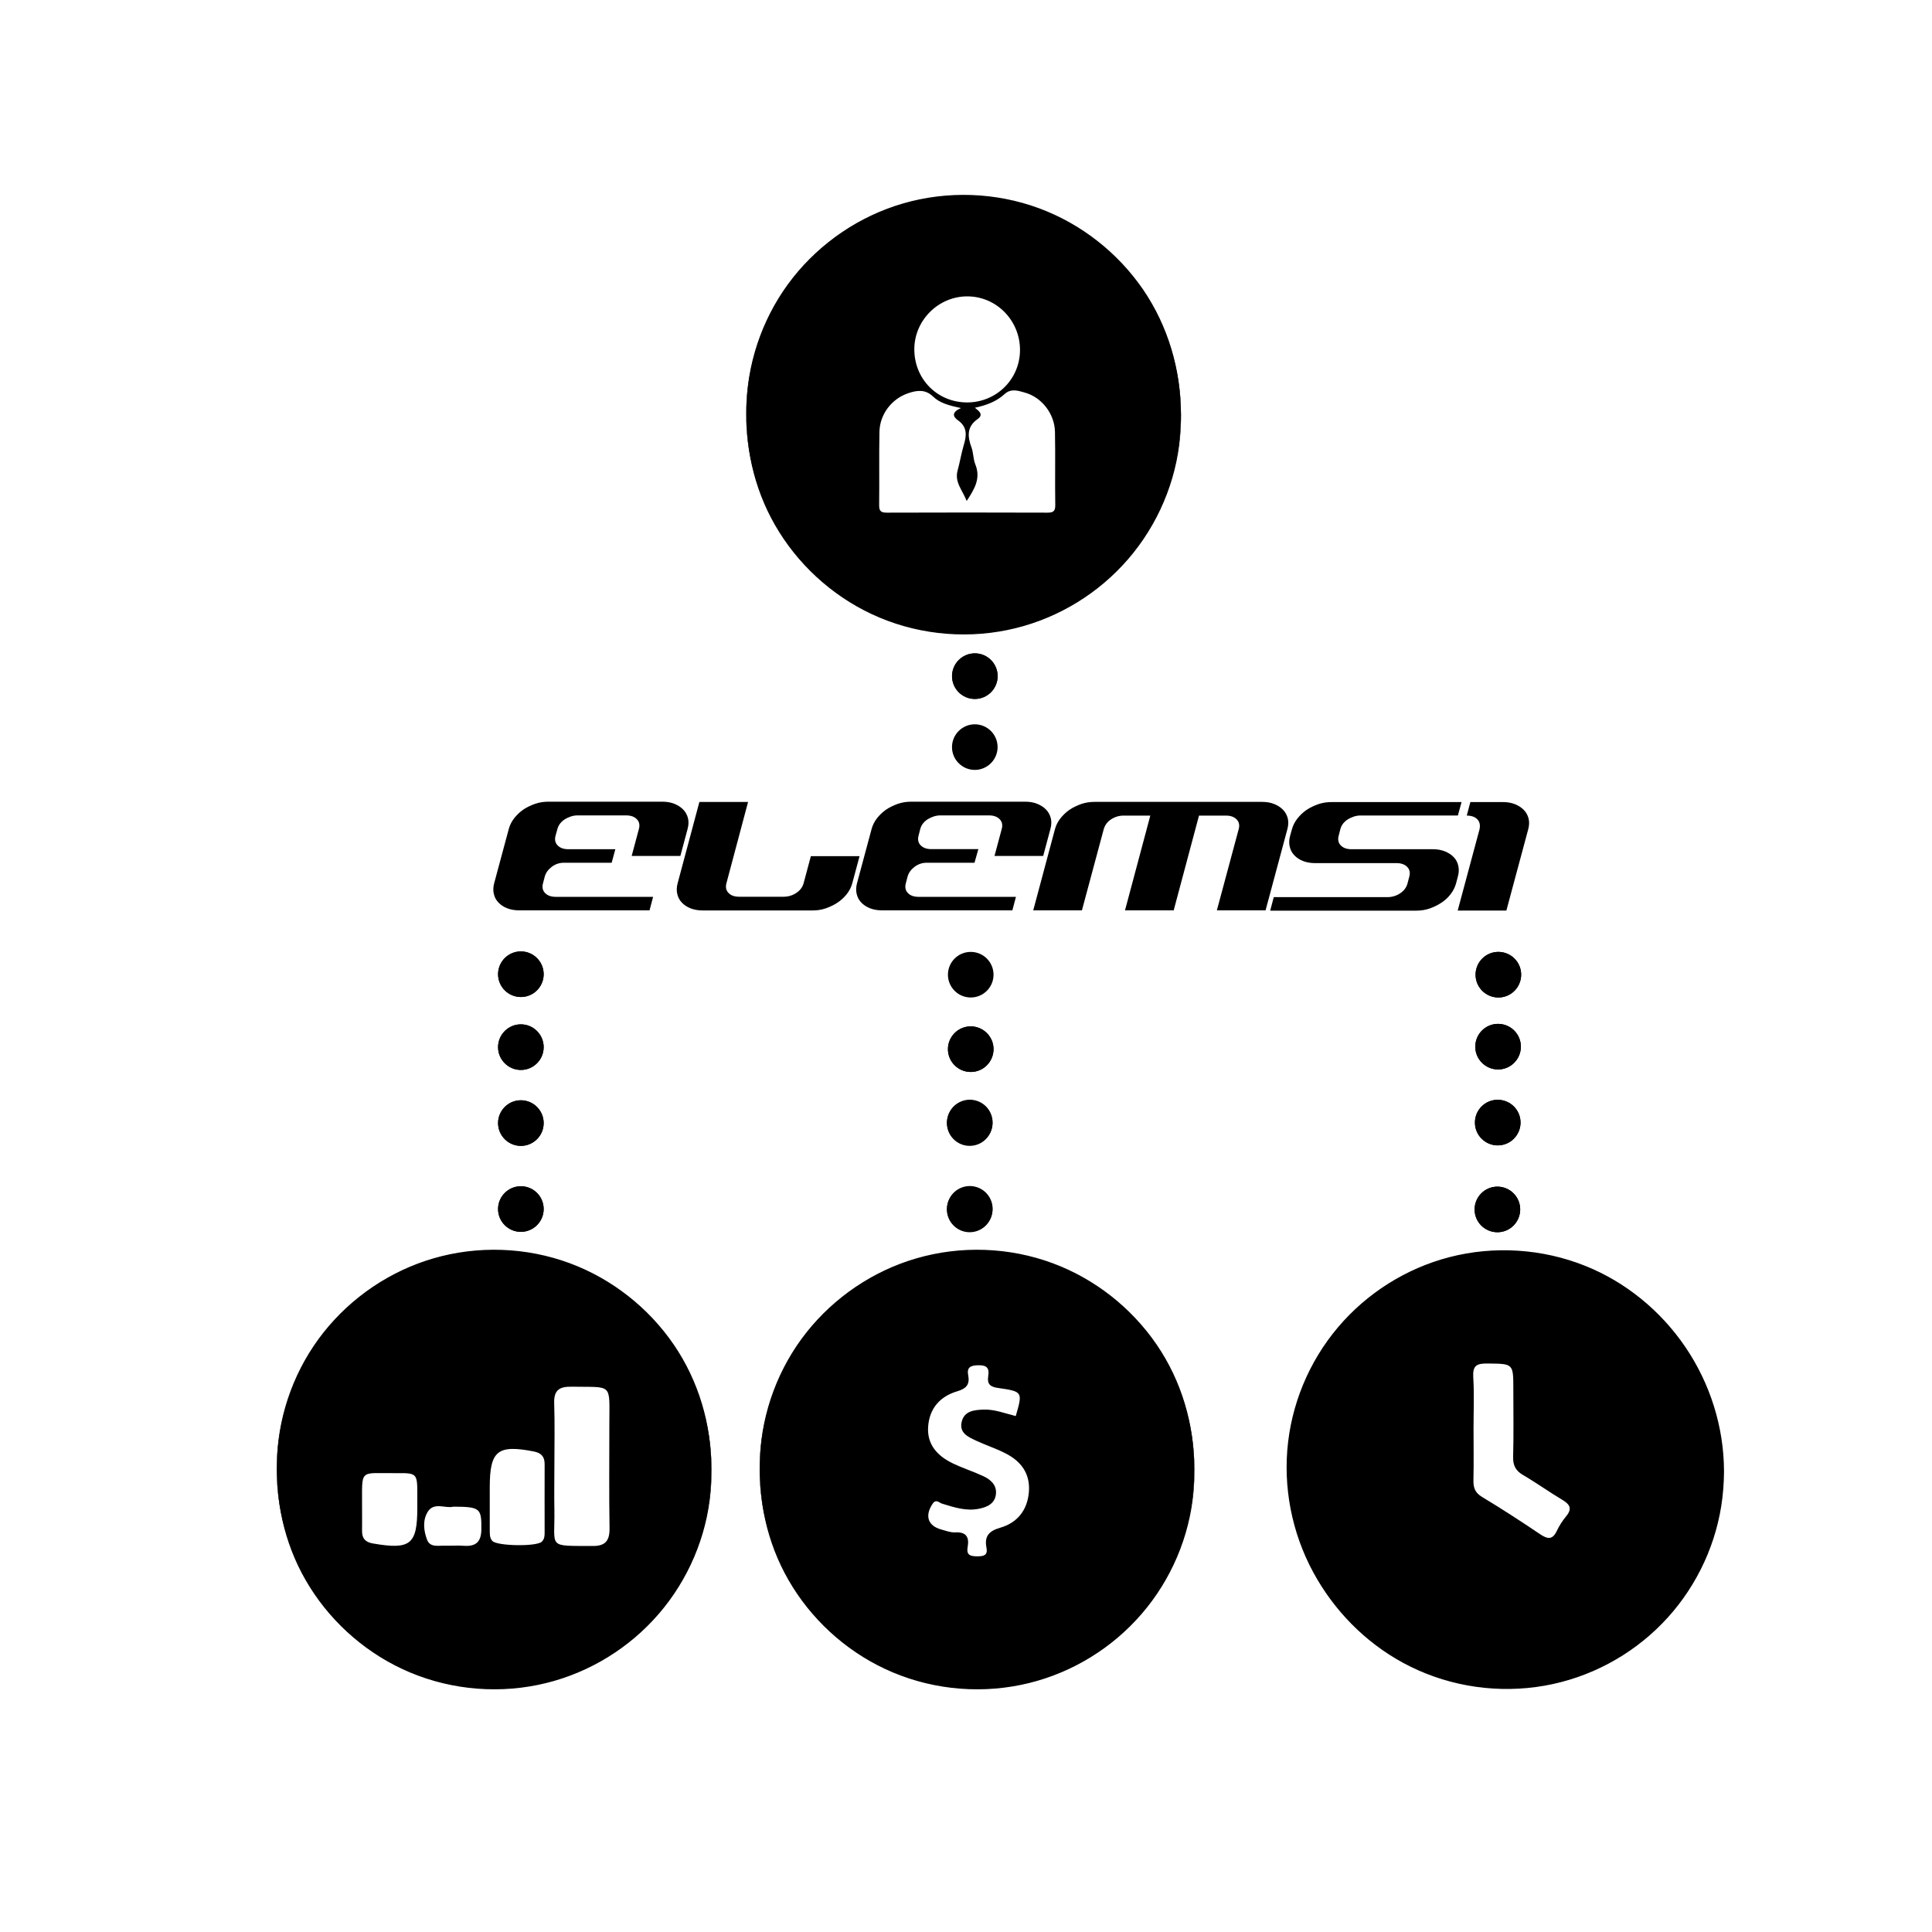 <?xml version="1.0" encoding="utf-8"?>
<!-- Generator: Adobe Illustrator 23.0.1, SVG Export Plug-In . SVG Version: 6.00 Build 0)  -->
<svg version="1.1" id="Layer_1" xmlns="http://www.w3.org/2000/svg" xmlns:xlink="http://www.w3.org/1999/xlink" x="0px" y="0px"
	 viewBox="0 0 2000 2000" style="enable-background:new 0 0 2000 2000;" xml:space="preserve">
<g>
	<g>
		<path d="M1032.7,700c0,13-10.6,23.6-23.6,23.6S985.5,713,985.5,700s10.6-23.6,23.6-23.6S1032.7,686.9,1032.7,700"/>
	</g>
	<g>
		<ellipse cx="1009.2" cy="699.9" rx="23.6" ry="23.6"/>
	</g>
	<g>
		<path d="M1032.7,773.4c0,13-10.6,23.6-23.6,23.6s-23.6-10.6-23.6-23.6s10.6-23.6,23.6-23.6S1032.7,760.3,1032.7,773.4"/>
	</g>
	<g>
		<path d="M562.8,1008.5c0,13-10.6,23.6-23.6,23.6s-23.6-10.6-23.6-23.6s10.6-23.6,23.6-23.6S562.8,995.5,562.8,1008.5"/>
	</g>
	<g>
		<circle cx="539.2" cy="1008.5" r="23.6"/>
	</g>
	<g>
		<path d="M562.8,1084c0,13-10.6,23.6-23.6,23.6s-23.6-10.6-23.6-23.6s10.6-23.6,23.6-23.6S562.8,1071,562.8,1084"/>
	</g>
	<g>
		<circle cx="539.2" cy="1084" r="23.6"/>
	</g>
	<g>
		<path d="M562.8,1162.6c0,13-10.6,23.6-23.6,23.6s-23.6-10.6-23.6-23.6s10.6-23.6,23.6-23.6S562.8,1149.6,562.8,1162.6"/>
	</g>
	<g>
		<circle cx="539.2" cy="1162.6" r="23.6"/>
	</g>
	<g>
		<path d="M562.8,1251.6c0,13-10.6,23.6-23.6,23.6s-23.6-10.6-23.6-23.6s10.6-23.6,23.6-23.6S562.8,1238.5,562.8,1251.6"/>
	</g>
	<g>
		<circle cx="539.2" cy="1251.6" r="23.6"/>
	</g>
	<g>
		<path d="M1027.4,1162.6c0,13-10.6,23.6-23.6,23.6s-23.6-10.6-23.6-23.6s10.6-23.6,23.6-23.6S1027.4,1149.6,1027.4,1162.6"/>
	</g>
	<g>
		<ellipse transform="matrix(0.316 -0.949 0.949 0.316 -416.556 1747.247)" cx="1003.8" cy="1162.6" rx="23.6" ry="23.6"/>
	</g>
	<g>
		<path d="M1027.4,1252c0,13-10.6,23.6-23.6,23.6s-23.6-10.6-23.6-23.6s10.6-23.6,23.6-23.6S1027.4,1239,1027.4,1252"/>
	</g>
	<g>
		<ellipse transform="matrix(0.316 -0.949 0.949 0.316 -501.394 1808.371)" cx="1003.8" cy="1252" rx="23.6" ry="23.6"/>
	</g>
	<g>
		<path d="M1527.5,1008.9c-0.1,13,10.5,23.6,23.5,23.7s23.6-10.5,23.7-23.5s-10.4-23.6-23.5-23.7
			C1538.2,985.3,1527.6,995.8,1527.5,1008.9"/>
	</g>
	<g>
		<circle cx="1551.1" cy="1009" r="23.6"/>
	</g>
	<g>
		<path d="M1527.2,1083.4c-0.1,13,10.4,23.6,23.5,23.7c13,0.1,23.6-10.5,23.7-23.5s-10.4-23.6-23.5-23.7
			S1527.3,1070.4,1527.2,1083.4"/>
	</g>
	<g>
		<circle cx="1550.8" cy="1083.5" r="23.6"/>
	</g>
	<g>
		<path d="M981.3,1086c-0.1,13,10.5,23.6,23.5,23.7s23.6-10.5,23.7-23.5s-10.5-23.6-23.5-23.7S981.4,1073,981.3,1086"/>
	</g>
	<g>
		<ellipse cx="1004.9" cy="1086.1" rx="23.6" ry="23.6"/>
	</g>
	<g>
		<ellipse cx="1004.9" cy="1009" rx="23.6" ry="23.6"/>
	</g>
	<g>
		<path d="M1526.9,1162c-0.1,13,10.5,23.6,23.5,23.7s23.6-10.5,23.7-23.5s-10.4-23.6-23.5-23.7S1526.9,1148.9,1526.9,1162"/>
	</g>
	<g>
		<circle cx="1550.4" cy="1162.1" r="23.6"/>
	</g>
	<g>
		<path d="M1526.5,1251.9c-0.1,13,10.4,23.6,23.5,23.7c13,0.1,23.6-10.5,23.7-23.5s-10.5-23.6-23.5-23.7
			C1537.2,1228.4,1526.6,1238.9,1526.5,1251.9"/>
	</g>
	<g>
		<circle cx="1550.1" cy="1252" r="23.6"/>
	</g>
	<g>
		<path d="M1782,1519.3c-0.1,45.8-14.1,90.8-40.3,128.4c-25.3,36.4-61.4,64.9-102.7,81.1c-43.2,16.9-91.5,20-136.5,8.8
			c-43.9-10.9-84-35.3-113.9-69.3c-31.1-35.4-49.7-80.6-53.3-127.5c-3.5-46.2,7.3-92.9,31-132.6c22.6-37.8,56.3-68.6,96-87.7
			c41.6-20,89.1-26.6,134.6-19c44.7,7.5,86.6,28.8,119.1,60.3c34,33.1,56.2,76.7,63.3,123.6
			C1781.1,1496.6,1781.9,1507.9,1782,1519.3c0,1.4,2.7,3.6,2.7,4c-0.1-46.1-14.3-91-40.2-129.1c-25.4-37.3-61.5-67-103.5-83.8
			c-44.4-17.8-94.3-21-140.6-9c-44.8,11.6-85.5,37.3-115.4,72.7c-30.2,35.7-48.7,80.5-52.4,127.1c-3.7,46.6,7.3,93.7,31.1,133.9
			c22.7,38.5,56.1,70.3,96.2,90.1c42.8,21.2,92.1,28.1,139.1,19.8c46.1-8.1,89-30.9,121.6-64.3c32.3-33,53.9-75.8,61.2-121.4
			c1.9-11.9,2.8-23.9,2.9-36C1784.7,1521.9,1782,1519.6,1782,1519.3"/>
	</g>
	<path d="M1558.3,1296.2c-124.3,0-225,100.7-225,225s100.7,225,225,225s225-100.7,225-225C1783.3,1397,1682.6,1296.2,1558.3,1296.2z
		 M1621.3,1569.6c-3.9,4.7-7.2,9.9-9.8,15.4c-4.5,9.4-9.7,8.2-17.2,3.2c-19.7-13.3-39.7-26.3-60-38.5c-7.5-4.5-9.2-9.8-9-17.8
		c0.4-17.7,0.1-35.5,0.1-53.2s0.8-35.5-0.3-53.2c-0.7-11.9,3.6-14.1,14.5-14c27,0.3,27-0.3,27,26.8c0,23.2,0.4,46.5-0.2,69.7
		c-0.3,9.1,2.7,14.6,10.5,19.1c13.7,8,26.6,17.3,40.2,25.4C1624.9,1557.2,1628,1561.5,1621.3,1569.6z"/>
	<g>
		<path d="M736.5,1520.5c-0.1,46.8-15.7,93.2-43.3,131c-26.3,36-63.3,63.8-105.3,78.9c-43.5,15.7-91.7,17.5-136.2,5.3
			c-43.1-11.9-82.2-36.8-111.3-70.8c-29.4-34.4-48-77.4-52.7-122.4c-5-48.1,7.5-97.6,33.2-138.5c23.7-37.7,58.6-67.9,99.3-86
			c42.4-18.8,90.4-24,135.9-14.8c43.8,8.8,84.5,31,115.8,62.9c31.5,32.1,53,73.4,61,117.7c2.3,12.6,3.5,25.4,3.5,38.2
			C736.5,1525.3,736.5,1522,736.5,1520.5c-0.1-45.9-13.1-90.7-39.1-128.7c-26.2-38.2-64.1-68-107.5-84.1c-45-16.7-95.2-18.5-141.4-5
			c-44.6,13-84.6,40.1-113.5,76.5c-29,36.6-45.9,81.8-48.2,128.4c-2.2,44.7,7.1,89.1,29.5,128c22.9,39.9,58.1,72.4,99.8,92
			c43.6,20.5,93.6,26.3,140.8,16.6c45.5-9.3,87.5-33,119.2-67c31.9-34.1,52.6-78,58.6-124.3c1.3-10.3,1.9-20.6,1.9-31
			C736.5,1520.3,736.5,1516.9,736.5,1520.5"/>
	</g>
	<g>
		<path d="M1236.4,1520.5c-0.1,46.8-15.7,93.2-43.3,131c-26.3,36-63.3,63.8-105.3,78.9c-43.5,15.7-91.7,17.5-136.2,5.3
			c-43.1-11.9-82.2-36.8-111.3-70.8c-29.4-34.4-48-77.4-52.7-122.4c-5-48.1,7.5-97.6,33.2-138.5c23.7-37.7,58.6-67.9,99.3-86
			c42.4-18.8,90.4-24,135.9-14.8c43.8,8.8,84.5,31,115.8,62.9c31.5,32.1,53,73.4,61,117.7c2.3,12.6,3.5,25.4,3.5,38.2
			C1236.4,1525.3,1236.5,1522,1236.4,1520.5c-0.1-45.9-13.1-90.7-39.1-128.7c-26.2-38.2-64.1-68-107.5-84.1
			c-45-16.7-95.2-18.5-141.4-5c-44.6,13-84.6,40.1-113.5,76.5c-29,36.6-45.9,81.8-48.2,128.4c-2.2,44.7,7.1,89.1,29.5,128
			c22.9,39.9,58.1,72.4,99.8,92c43.6,20.5,93.6,26.3,140.8,16.6c45.5-9.3,87.5-33,119.2-67c31.9-34.1,52.6-78,58.6-124.3
			c1.3-10.3,1.9-20.6,1.9-31C1236.5,1520.3,1236.4,1516.9,1236.4,1520.5"/>
	</g>
	<path d="M1011.4,1296.1c-124.3,0-225,100.7-225,225s100.7,225,225,225s225-100.7,225-225
		C1236.4,1396.9,1135.7,1296.1,1011.4,1296.1z M1065.1,1544.6c-1.6,18.8-12,31.8-29.7,36.9c-11.8,3.4-16.5,8.9-14.2,20.7
		c1.5,7.7-2.7,8.9-9.3,8.9c-7.1,0-11.7-1-10.2-9.5c1.8-10.2-1.2-15.9-12.9-15.3c-4.8,0.3-9.7-1.7-14.5-3c-13.8-3.8-17.1-14.2-9-26.4
		c3.7-5.6,6.7-1.3,10-0.3c12.4,3.8,24.8,7.9,37.9,5.3c8.7-1.7,16.8-5.3,17.8-15.4c0.9-9.1-5.4-14.8-12.9-18.3
		c-10.3-4.8-21.2-8.3-31.5-13.2c-15.9-7.6-27.1-19.3-25.8-38.1c1.3-18.8,12.2-31.3,30-36.6c9.2-2.7,13.3-6.8,11.5-16.4
		c-1.7-8.6,2.5-10.5,10.6-10.6c9.1-0.2,11.4,3.4,10.1,11.3c-1.3,8.1,2,11.1,10.1,12.2c25.7,3.7,25.7,4,18.4,29.1
		c-11-2.7-21.8-7.1-33.4-6.7c-9.5,0.4-19.9,1.2-22.6,12.8c-2.6,11.4,6.7,15.5,14.8,19.3c9.8,4.6,20.3,8,30,12.9
		C1056.8,1512.4,1066.7,1525.3,1065.1,1544.6z"/>
	<g>
		<path d="M1222.5,428.5c-0.1,46.8-15.7,93.2-43.3,131c-26.3,36-63.3,63.8-105.3,78.9c-43.5,15.7-91.7,17.5-136.2,5.3
			c-43.1-11.9-82.2-36.8-111.3-70.8c-29.4-34.4-48-77.4-52.7-122.4c-5-48.1,7.5-97.6,33.2-138.5c23.7-37.7,58.6-67.9,99.3-86
			c42.4-18.8,90.4-24,135.9-14.8c43.8,8.8,84.5,31,115.8,62.9c31.5,32.1,53,73.4,61,117.7c2.3,12.6,3.5,25.4,3.5,38.2
			C1222.5,433.3,1222.5,430,1222.5,428.5c-0.1-45.9-13.2-90.7-39.1-128.7c-26.2-38.2-64.1-68-107.5-84.1c-45-16.7-95.2-18.5-141.4-5
			c-44.6,13-84.6,40.1-113.5,76.5c-29,36.6-45.9,81.8-48.2,128.4c-2.2,44.7,7.1,89.1,29.5,128c22.9,39.9,58.1,72.4,99.8,92
			c43.6,20.5,93.6,26.3,140.8,16.6c45.5-9.3,87.5-33,119.2-67c31.9-34.1,52.6-78,58.6-124.3c1.3-10.3,1.9-20.6,1.9-31
			C1222.5,428.3,1222.5,424.9,1222.5,428.5"/>
	</g>
	<path d="M997.5,204.1c-124.3,0-225,100.7-225,225s100.7,225,225,225s225-100.7,225-225C1222.5,304.9,1121.8,204.1,997.5,204.1z
		 M1001.3,306.8c30.3,0,54.8,25.1,54.6,55.8c-0.2,30.1-24.5,54-54.8,54c-30.9-0.1-54.8-24.3-54.6-55.4
		C946.7,331.4,971.5,306.8,1001.3,306.8z M1084.5,530.7c-55.6-0.2-111.1-0.2-166.7,0c-6.6,0-7.8-2.4-7.7-8.3
		c0.3-25.2-0.2-50.4,0.3-75.5c0.4-18.2,12.8-34.3,30.2-40c8.8-2.9,17.3-4.1,25.3,3.6c6.9,6.7,16.4,9.3,28.9,11.9
		c-9.6,4.2-8.7,8.8-3.1,12.7c9.8,6.9,9,15.7,6,25.6c-2.6,8.7-4,17.7-6.4,26.4c-3.3,12.1,5,20.2,9.4,31.5c8.3-12.6,14.8-23.5,8.9-38
		c-2.2-5.5-1.9-12.1-4-17.7c-4.2-11.3-4.7-21.2,6.3-29c6.5-4.6,2-8.1-2.7-11.8c12.1-2.6,22.4-6.5,30.8-14.2
		c6.7-6.1,14.1-3.4,20.9-1.5c17.6,4.9,30.8,22,31.2,40.6c0.5,25.2-0.1,50.3,0.3,75.5C1092.5,528.8,1090.8,530.7,1084.5,530.7z"/>
	<path d="M511.5,1296.1c-124.3,0-225,100.7-225,225s100.7,225,225,225s225-100.7,225-225C736.5,1396.9,635.8,1296.1,511.5,1296.1z
		 M386.1,1597.8c-7.8-1.3-11.4-5.2-11.3-13c0.1-8.3,0-16.5,0-24.8c0.2-40.2-3.6-34.7,34.9-35c22.3-0.2,22.3,0,22.3,23.2
		c0,4.1,0,8.3,0,12.4C432,1598.9,425,1604.5,386.1,1597.8z M498.3,1583.1c-0.1,13.1-5.7,18-18.2,17.1c-6.4-0.5-12.9,0.1-19.4-0.1
		c-6.8-0.3-15.4,2.2-18.6-6.2c-3.6-9.4-4.7-20.2,0.7-28.9c6.6-10.5,18.5-3.1,26.5-5.3C497.2,1559.8,498.5,1561.4,498.3,1583.1z
		 M563.8,1586.3c0,3.5-0.1,7-3,9.7c-5.5,5.2-46.2,4.5-51.1-0.8c-3.1-3.4-2.6-7.6-2.7-11.7c0-10.6,0-21.1,0-31.7c0-4.1,0-8.2,0-12.3
		c0-37.8,8.2-44.3,45.8-36.9c7.5,1.5,11.1,5.4,11,13.2C563.7,1539.3,563.8,1562.8,563.8,1586.3z M613.6,1600.4
		c-47.8-0.3-39,2.8-39.7-37.7c-0.3-15.4,0-30.7,0-46.1c0-21.3,0.5-42.5-0.2-63.8c-0.5-13.3,4.9-17.5,17.8-17.3
		c43.3,0.8,39.3-4.5,39.3,38.6c0,36-0.4,72.1,0.2,108.1C631.1,1595,626.6,1600.5,613.6,1600.4z"/>
</g>
<g>
	<path d="M633.2,893.1h-49.4c-4.7,0-8.9,1.4-12.6,4.2c-3.7,2.8-6.1,6.1-7.2,9.9l-1.9,7.2c-1.1,4-0.4,7.4,2.1,10c2.5,2.6,6.1,4,11,4
		h100.9l-3.7,14H537.7c-4.7,0-9-0.7-12.8-2.2c-3.7-1.5-6.7-3.5-9-6c-2.4-2.5-3.9-5.4-4.7-8.9c-0.8-3.3-0.7-7.1,0.4-11.1l15.1-56.1
		c1.1-4,2.9-7.6,5.6-11.1c2.6-3.3,5.8-6.4,9.4-8.9c3.7-2.5,7.8-4.4,12.2-6c4.4-1.5,9-2.2,13.9-2.2h117.7c4.7,0,8.9,0.7,12.6,2.2
		c3.7,1.5,6.8,3.5,9.2,6c2.4,2.5,4,5.4,4.9,8.9c0.8,3.3,0.7,7.1-0.4,11.1l-7.5,28h-50.4l7.5-28c1.1-4,0.4-7.4-2.1-10
		c-2.5-2.6-6.1-4-11.1-4h-50.4c-2.4,0-4.6,0.4-6.8,1.1c-2.2,0.7-4.3,1.7-6.1,2.8s-3.5,2.6-4.9,4.3s-2.2,3.5-2.8,5.3l-2.1,7.5
		c-1.1,4-0.4,7.4,2.1,10c2.5,2.6,6.1,4,11.1,4h48.7L633.2,893.1z"/>
	<path d="M752,914.3c-1.1,4-0.4,7.4,2.1,10c2.4,2.6,6.1,4,11,4h46.1c4.9,0,9.3-1.4,13.2-4c3.9-2.6,6.4-6,7.5-10l7.5-28h50.4l-7.5,28
		c-1.1,4-2.9,7.6-5.6,11.1c-2.6,3.3-5.8,6.4-9.6,8.9c-3.6,2.5-7.8,4.4-12.2,6c-4.4,1.5-9,2.2-13.7,2.2H727.6c-4.7,0-9-0.7-12.8-2.2
		c-3.7-1.5-6.7-3.5-9-6c-2.4-2.5-3.9-5.4-4.7-8.9c-0.8-3.3-0.7-7.1,0.4-11.1l22.5-84.1h50.4L752,914.3z"/>
	<path d="M1008.8,893.1h-49.4c-4.7,0-8.9,1.4-12.6,4.2c-3.7,2.8-6.1,6.1-7.2,9.9l-1.9,7.2c-1.1,4-0.4,7.4,2.1,10c2.4,2.6,6.1,4,11,4
		h100.9l-3.7,14H913.3c-4.7,0-9-0.7-12.8-2.2c-3.7-1.5-6.7-3.5-9-6c-2.4-2.5-3.9-5.4-4.7-8.9c-0.8-3.3-0.7-7.1,0.4-11.1l15.1-56.1
		c1.1-4,2.9-7.6,5.6-11.1c2.6-3.3,5.8-6.4,9.4-8.9c3.7-2.5,7.8-4.4,12.2-6c4.4-1.5,9-2.2,13.9-2.2h117.7c4.7,0,8.9,0.7,12.6,2.2
		c3.7,1.5,6.8,3.5,9.2,6c2.4,2.5,4,5.4,4.9,8.9c0.8,3.3,0.7,7.1-0.4,11.1l-7.5,28h-50.4l7.5-28c1.1-4,0.4-7.4-2.1-10s-6.1-4-11.1-4
		h-50.4c-2.4,0-4.6,0.4-6.8,1.1c-2.2,0.7-4.3,1.7-6.1,2.8s-3.5,2.6-4.9,4.3c-1.4,1.7-2.2,3.5-2.8,5.3l-1.9,7.4
		c-1.1,4-0.4,7.4,2.1,10c2.5,2.6,6.1,4,11.1,4h48.7L1008.8,893.1z"/>
	<path d="M1092.1,858.3c1.1-4,2.9-7.6,5.6-11.1c2.6-3.3,5.8-6.4,9.4-8.9c3.7-2.5,7.8-4.4,12.2-6c4.4-1.5,9-2.2,13.9-2.2h173.2
		c4.7,0,8.9,0.7,12.6,2.2c3.7,1.5,6.8,3.5,9.2,6c2.4,2.5,4,5.4,4.9,8.9c0.8,3.3,0.7,7.1-0.4,11.1l-22.6,84.1h-50.4l22.6-84.1
		c1.1-4,0.4-7.4-2.1-10c-2.5-2.6-6.1-4-11.1-4h-27.9l-26.2,98.1h-50.4l26.2-98.1h-27.6c-4.9,0-9.3,1.4-13.2,4c-3.9,2.6-6.2,6-7.4,10
		l-22.6,84.1h-50.4L1092.1,858.3z"/>
	<path d="M1509.2,844.2h-100.9c-2.4,0-4.6,0.4-6.8,1.1c-2.2,0.7-4.3,1.7-6.1,2.8c-1.8,1.1-3.5,2.6-4.9,4.3c-1.4,1.7-2.2,3.5-2.8,5.3
		l-1.9,7.4c-1.1,4-0.4,7.4,2.1,10s6.1,4,11.1,4h84.1c4.7,0,8.9,0.7,12.6,2.2c3.7,1.5,6.8,3.5,9.2,6c2.4,2.5,3.9,5.4,4.7,8.9
		c0.8,3.5,0.7,7.1-0.4,11.1l-1.9,7.2c-1.1,4-2.9,7.6-5.6,11.1c-2.6,3.5-5.8,6.4-9.6,8.9c-3.7,2.5-7.8,4.4-12.2,6
		c-4.4,1.5-9,2.2-13.7,2.2h-151.3l3.7-14h117.7c4.9,0,9.3-1.4,13.2-4s6.4-6,7.5-10l1.9-7.2c1.1-4,0.4-7.4-2.1-10
		c-2.5-2.6-6.1-4-11.1-4h-84.1c-4.7,0-9-0.7-12.8-2.2c-3.7-1.5-6.7-3.5-9-6c-2.4-2.5-3.9-5.4-4.7-8.9c-0.8-3.3-0.7-7.1,0.4-11.1
		l1.9-6.8c1.1-4,2.9-7.6,5.6-11.1c2.6-3.3,5.8-6.4,9.4-8.9c3.7-2.5,7.8-4.4,12.2-6c4.4-1.5,9-2.2,13.9-2.2h134.5L1509.2,844.2z"/>
	<path d="M1529.5,848.3c-2.5-2.6-6.1-4-11.1-4l3.7-14h33.6c4.7,0,8.9,0.7,12.6,2.2c3.7,1.5,6.8,3.5,9.2,6c2.4,2.5,4,5.4,4.9,8.9
		c0.8,3.3,0.7,7.1-0.4,11.1l-22.6,84.1h-50.4l22.6-84.1C1532.5,854.2,1531.8,850.9,1529.5,848.3z"/>
</g>
</svg>
